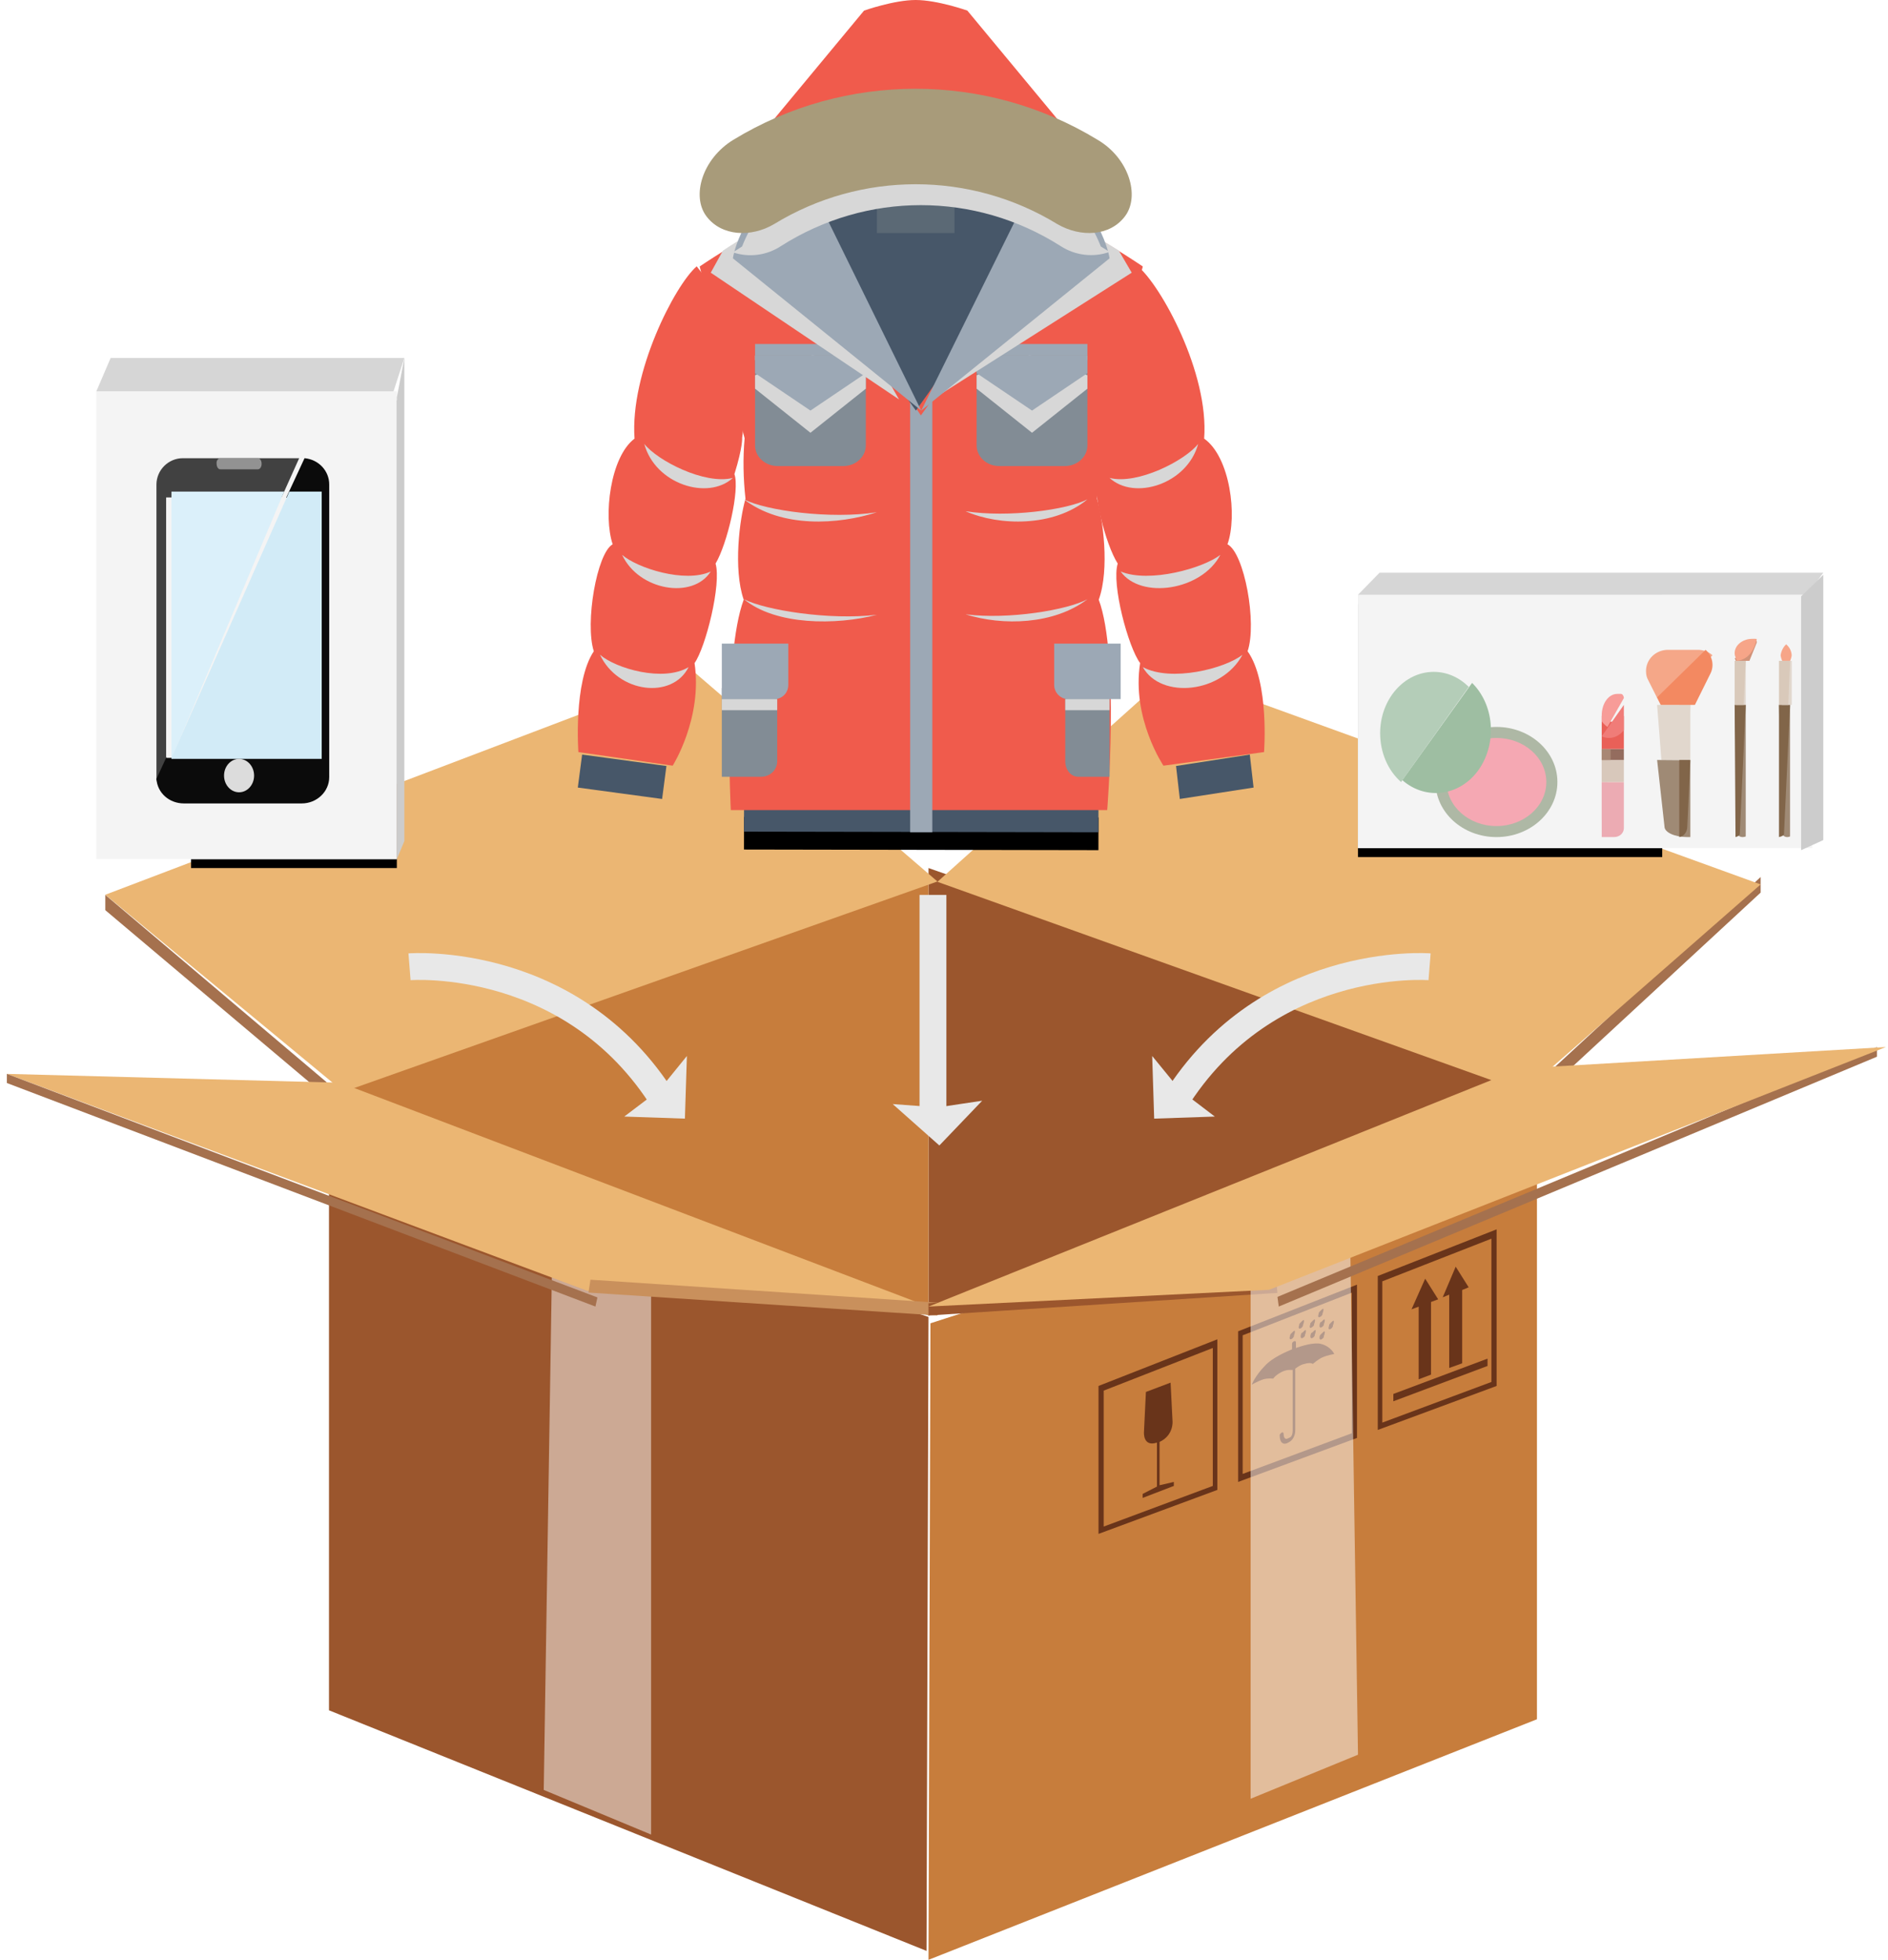 <?xml version="1.0" encoding="UTF-8"?>
<svg width="211px" height="219px" viewBox="0 0 211 219" version="1.1" xmlns="http://www.w3.org/2000/svg" xmlns:xlink="http://www.w3.org/1999/xlink">
    <title>Step1</title>
    <defs>
        <rect id="path-1" x="0" y="2.462" width="34" height="28.308"></rect>
        <filter x="-10.3%" y="-8.8%" width="120.6%" height="124.7%" filterUnits="objectBoundingBox" id="filter-2">
            <feOffset dx="0" dy="1" in="SourceAlpha" result="shadowOffsetOuter1"></feOffset>
            <feGaussianBlur stdDeviation="1" in="shadowOffsetOuter1" result="shadowBlurOuter1"></feGaussianBlur>
            <feColorMatrix values="0 0 0 0 0.647   0 0 0 0 0.443   0 0 0 0 0.306  0 0 0 0.574 0" type="matrix" in="shadowBlurOuter1"></feColorMatrix>
        </filter>
        <rect id="path-3" x="10.582" y="3.733" width="23" height="52.267"></rect>
        <filter x="-8.7%" y="-1.9%" width="117.4%" height="107.7%" filterUnits="objectBoundingBox" id="filter-4">
            <feOffset dx="0" dy="1" in="SourceAlpha" result="shadowOffsetOuter1"></feOffset>
            <feGaussianBlur stdDeviation="0.5" in="shadowOffsetOuter1" result="shadowBlurOuter1"></feGaussianBlur>
            <feColorMatrix values="0 0 0 0 0.647   0 0 0 0 0.443   0 0 0 0 0.306  0 0 0 0.579 0" type="matrix" in="shadowBlurOuter1"></feColorMatrix>
        </filter>
        <polygon id="path-5" points="19.379 92.93 19.385 89.28 58.998 89.35 58.992 93"></polygon>
        <filter x="-6.3%" y="-40.3%" width="112.6%" height="261.3%" filterUnits="objectBoundingBox" id="filter-6">
            <feOffset dx="0" dy="2" in="SourceAlpha" result="shadowOffsetOuter1"></feOffset>
            <feGaussianBlur stdDeviation="0.5" in="shadowOffsetOuter1" result="shadowBlurOuter1"></feGaussianBlur>
            <feColorMatrix values="0 0 0 0 0.608   0 0 0 0 0.337   0 0 0 0 0.176  0 0 0 0.563 0" type="matrix" in="shadowBlurOuter1"></feColorMatrix>
        </filter>
    </defs>
    <g id="2.0版本" stroke="none" stroke-width="1" fill="none" fill-rule="evenodd">
        <g id="首页" transform="translate(-502, -921)">
            <g id="简单四步" transform="translate(376, 827)">
                <g id="Step1" transform="translate(126, 94)">
                    <polygon id="路径" fill="#9B562D" fill-rule="nonzero" points="36.767 125 36.767 191.117 103.547 218 103.767 147.16"></polygon>
                    <polygon id="路径" fill="#FFFFFF" fill-rule="nonzero" opacity="0.49" points="61.744 138 72.767 141.108 72.767 205 60.767 200.013"></polygon>
                    <polygon id="路径" fill="#C77D3C" fill-rule="nonzero" points="171.767 126 171.767 192.117 103.767 219 103.985 147.87"></polygon>
                    <polygon id="路径" fill="#9B562D" fill-rule="nonzero" points="103.767 97 103.767 147 170.767 120.407"></polygon>
                    <polygon id="路径" fill="#C77D3C" fill-rule="nonzero" points="103.767 98 103.767 147 37.767 120.994"></polygon>
                    <polygon id="路径" fill="#EBB673" fill-rule="nonzero" points="11.767 99.983 38.401 122 104.767 98.5 77.474 75"></polygon>
                    <polygon id="路径" fill="#A5714E" fill-rule="nonzero" points="11.767 100 11.767 101.704 35.838 122 37.767 122"></polygon>
                    <polygon id="路径" fill="#A5714E" fill-rule="nonzero" points="196.767 98 196.767 99.741 172.696 122 170.767 122"></polygon>
                    <polygon id="路径" fill="#EBB673" fill-rule="nonzero" points="0.767 120 65.616 144.234 103.767 146 38.043 120.989"></polygon>
                    <polygon id="路径" fill="#A5714E" fill-rule="nonzero" points="0.767 120 0.767 121.02 66.544 146 66.767 144.98"></polygon>
                    <polygon id="路径" fill="#C9905C" fill-rule="nonzero" points="65.989 143 104.767 145.564 104.767 147 65.767 144.436"></polygon>
                    <polygon id="路径" fill="#EBB673" fill-rule="nonzero" points="104.767 98.537 131.001 75 196.767 98.829 170.314 122"></polygon>
                    <g id="编组" transform="translate(122.767, 137)" fill="#69341A" fill-rule="nonzero">
                        <path d="M24.895,13.181 C24.097,12.957 22.718,13.404 22.065,13.628 L22.065,13.032 C22.065,12.883 21.992,12.809 21.847,12.883 C21.702,12.957 21.629,13.032 21.629,13.181 L21.629,13.777 L21.629,13.777 C21.121,14 19.452,14.67 18.581,15.638 C17.492,16.755 17.129,17.723 17.129,17.723 C17.129,17.723 17.927,17.277 18.435,17.128 C18.944,16.979 19.524,17.053 19.524,17.053 C19.524,17.053 19.742,16.681 20.468,16.309 C21.048,16.011 21.484,16.085 21.702,16.085 L21.702,22.862 C21.702,23.16 21.629,23.606 21.266,23.681 L21.121,23.755 C20.758,23.904 20.685,23.457 20.685,23.234 C20.685,23.085 20.613,23.011 20.468,23.085 C20.395,23.16 20.25,23.234 20.25,23.383 C20.25,24.277 20.685,24.426 21.048,24.277 L21.194,24.202 C21.556,24.053 21.992,23.606 21.992,22.787 L21.992,15.936 C22.21,15.787 22.573,15.489 23.008,15.415 C23.734,15.191 23.952,15.415 23.952,15.415 C23.952,15.415 24.532,14.894 25.04,14.67 C25.548,14.447 26.347,14.298 26.347,14.298 C26.347,14.298 25.984,13.479 24.895,13.181 Z" id="路径"></path>
                        <path d="M21.774,12.436 L21.774,12.436 C21.847,12.362 21.847,12.287 21.847,12.213 C21.919,12.064 21.992,11.766 21.919,11.691 L21.919,11.691 C21.847,11.691 21.629,11.915 21.556,11.989 C21.484,12.064 21.411,12.138 21.411,12.213 L21.411,12.213 L21.411,12.213 C21.411,12.213 21.411,12.213 21.411,12.287 C21.339,12.436 21.339,12.585 21.411,12.66 C21.556,12.66 21.702,12.585 21.774,12.436 Z" id="路径"></path>
                        <path d="M22.79,11.245 L22.79,11.245 C22.863,11.17 22.863,11.096 22.863,11.021 C22.935,10.872 23.008,10.574 22.935,10.5 L22.935,10.5 C22.863,10.5 22.645,10.723 22.573,10.798 C22.5,10.872 22.427,10.947 22.427,11.021 L22.427,11.021 L22.427,11.021 C22.427,11.021 22.427,11.021 22.427,11.096 C22.355,11.245 22.355,11.394 22.427,11.468 C22.573,11.468 22.718,11.394 22.79,11.245 Z" id="路径"></path>
                        <path d="M22.645,12.064 L22.645,12.064 L22.645,12.064 L22.645,12.064 C22.573,12.287 22.573,12.436 22.645,12.511 C22.718,12.585 22.863,12.511 23.008,12.362 L23.008,12.362 C23.081,12.287 23.081,12.213 23.081,12.138 C23.153,11.989 23.226,11.691 23.153,11.617 L23.153,11.617 C23.081,11.617 22.863,11.84 22.79,11.915 C22.718,11.915 22.645,11.989 22.645,12.064 Z" id="路径"></path>
                        <path d="M24.024,11.17 L24.024,11.17 C24.097,11.096 24.097,11.021 24.097,10.947 C24.169,10.798 24.242,10.5 24.169,10.426 L24.169,10.426 C24.097,10.426 23.879,10.649 23.806,10.723 C23.734,10.798 23.661,10.872 23.661,10.947 L23.661,10.947 L23.661,10.947 C23.661,10.947 23.661,10.947 23.661,11.021 C23.589,11.17 23.589,11.319 23.661,11.394 C23.734,11.394 23.879,11.319 24.024,11.17 Z" id="路径"></path>
                        <path d="M24.968,9.979 L24.968,9.979 C25.04,9.904 25.04,9.83 25.04,9.755 C25.113,9.606 25.185,9.309 25.113,9.234 L25.113,9.234 C25.04,9.234 24.823,9.457 24.75,9.532 C24.677,9.606 24.605,9.681 24.605,9.755 L24.605,9.755 L24.605,9.755 C24.605,9.755 24.605,9.755 24.605,9.83 C24.532,9.979 24.532,10.128 24.605,10.202 C24.677,10.202 24.895,10.128 24.968,9.979 Z" id="路径"></path>
                        <path d="M24.75,12.213 L24.75,12.213 L24.75,12.213 C24.75,12.213 24.75,12.287 24.75,12.213 C24.677,12.436 24.677,12.585 24.75,12.66 C24.823,12.734 24.968,12.66 25.113,12.511 L25.113,12.511 C25.185,12.436 25.185,12.362 25.185,12.287 C25.258,12.138 25.331,11.84 25.258,11.766 L25.258,11.766 C25.185,11.766 24.968,11.989 24.895,12.064 C24.895,12.064 24.823,12.138 24.75,12.213 Z" id="路径"></path>
                        <path d="M26.129,11.319 L26.129,11.319 C26.202,11.245 26.202,11.17 26.202,11.096 C26.274,10.947 26.347,10.649 26.274,10.574 L26.274,10.574 C26.202,10.574 25.984,10.798 25.911,10.872 C25.839,10.947 25.766,11.021 25.766,11.096 L25.766,11.096 L25.766,11.096 C25.766,11.096 25.766,11.096 25.766,11.17 C25.694,11.319 25.694,11.468 25.766,11.543 C25.911,11.543 26.056,11.468 26.129,11.319 Z" id="路径"></path>
                        <path d="M23.734,12.064 C23.734,12.064 23.661,12.064 23.734,12.064 C23.661,12.064 23.661,12.064 23.734,12.064 C23.661,12.064 23.661,12.064 23.734,12.064 C23.661,12.287 23.661,12.436 23.734,12.511 C23.806,12.585 23.952,12.511 24.097,12.362 L24.097,12.362 C24.169,12.287 24.169,12.213 24.169,12.138 C24.242,11.989 24.315,11.691 24.242,11.617 L24.242,11.617 C24.169,11.617 23.952,11.84 23.879,11.915 C23.806,11.915 23.734,11.989 23.734,12.064 Z" id="路径"></path>
                        <path d="M24.75,10.872 L24.75,10.872 L24.75,10.872 C24.677,10.872 24.677,10.872 24.75,10.872 C24.677,11.096 24.677,11.245 24.75,11.319 C24.823,11.394 24.968,11.319 25.113,11.17 L25.113,11.17 C25.185,11.096 25.185,11.021 25.185,10.947 C25.258,10.798 25.331,10.5 25.258,10.426 L25.258,10.426 C25.185,10.426 24.968,10.649 24.895,10.723 C24.823,10.723 24.75,10.798 24.75,10.872 Z" id="路径"></path>
                        <path d="M15.605,28.596 L28.887,23.681 L28.887,6.553 L15.605,11.766 L15.605,28.596 Z M16.113,12.213 L28.306,7.447 L28.306,23.16 L16.113,27.702 L16.113,12.213 Z" id="形状"></path>
                        <polygon id="路径" points="35.782 17.128 37.161 16.606 37.161 8.489 37.96 8.191 36.508 5.883 34.984 9.309 35.782 9.011"></polygon>
                        <polygon id="路径" points="39.194 15.862 40.645 15.34 40.645 7.149 41.371 6.851 39.919 4.543 38.468 7.968 39.194 7.67"></polygon>
                        <polygon id="路径" points="43.476 14.819 32.952 18.766 32.952 19.585 43.476 15.638"></polygon>
                        <path d="M31.21,5.585 L31.21,22.787 L44.492,17.872 L44.492,0.372 L31.21,5.585 Z M43.911,17.426 L31.718,21.968 L31.718,6.181 L43.911,1.415 L43.911,17.426 Z" id="形状"></path>
                        <path d="M0,34.404 L13.282,29.489 L13.282,12.66 L0,17.872 L0,34.404 Z M0.581,18.394 L12.774,13.628 L12.774,29.043 L0.581,33.585 L0.581,18.394 Z" id="形状"></path>
                        <path d="M6.823,28.968 L6.823,24.128 C8.419,23.383 8.274,21.819 8.274,21.819 L8.056,17.5 L6.677,18.021 L5.298,18.543 L5.081,23.011 C5.081,23.011 4.935,24.723 6.532,24.202 L6.532,29.043 L6.532,29.117 L4.935,29.936 L4.935,30.383 L8.419,29.043 L8.419,28.596 L6.823,28.968 C6.823,29.043 6.823,28.968 6.823,28.968 Z" id="路径"></path>
                    </g>
                    <path d="M45.767,108.032 C45.767,108.032 64.579,106.54 74.767,124" id="路径" stroke="#E8E8E8" stroke-width="3"></path>
                    <polygon id="路径" fill="#E8E8E8" fill-rule="nonzero" points="76.544 125 69.767 124.769 73.677 121.808 76.767 118"></polygon>
                    <polygon id="路径" fill="#E8E8E8" fill-rule="nonzero" points="104.981 128 99.767 123.373 104.787 123.746 109.767 123"></polygon>
                    <path d="M159.767,108.032 C159.767,108.032 140.955,106.54 130.767,124" id="路径" stroke="#E8E8E8" stroke-width="3"></path>
                    <polygon id="路径" fill="#E8E8E8" fill-rule="nonzero" points="128.989 125 135.767 124.769 131.878 121.808 128.767 118"></polygon>
                    <line x1="104.267" y1="100" x2="104.267" y2="126" id="路径" stroke="#E8E8E8" stroke-width="3"></line>
                    <polygon id="路径" fill="#9B562D" fill-rule="nonzero" points="142.618 143 103.767 145.632 103.767 147 142.767 144.474"></polygon>
                    <polygon id="路径" fill="#FFFFFF" fill-rule="nonzero" opacity="0.49" points="150.822 134 139.767 137.111 139.767 201 151.767 196.08"></polygon>
                    <polygon id="路径" fill="#A5714E" fill-rule="nonzero" points="209.767 117 209.767 118.08 142.912 146 142.767 144.92"></polygon>
                    <polygon id="路径" fill="#EBB673" fill-rule="nonzero" points="103.767 146 141.828 144.127 210.767 117 169.892 119.398"></polygon>
                    <g id="化妆品" transform="translate(151.767, 64)" fill-rule="nonzero">
                        <g id="矩形">
                            <use fill="black" fill-opacity="1" filter="url(#filter-2)" xlink:href="#path-1"></use>
                            <use fill="#F4F4F4" xlink:href="#path-1"></use>
                        </g>
                        <rect id="矩形" fill="#F4F4F4" x="0" y="2.462" width="50.762" height="28.308"></rect>
                        <polygon id="路径" fill="#D6D6D6" points="2.404 0 0 2.462 50.189 2.462 52 0"></polygon>
                        <polygon id="路径" fill="#CCCCCC" points="52 29.876 49.524 31 49.524 2.64 52 0.231"></polygon>
                        <ellipse id="椭圆形" fill="#AEB8A5" cx="15.476" cy="23.385" rx="6.81" ry="6.154"></ellipse>
                        <ellipse id="椭圆形" fill="#F5A8B3" cx="15.476" cy="23.385" rx="5.571" ry="4.923"></ellipse>
                        <path d="M12.751,12.308 L4.952,23.175 C7.657,25.535 11.556,24.927 13.6,21.852 C15.55,18.885 15.204,14.739 12.751,12.308 Z" id="路径" fill="#9EBEA2"></path>
                        <path d="M8.462,11.077 C5.18,11.077 2.476,14.119 2.476,17.93 C2.476,20.063 3.327,22.091 4.816,23.385 L12.381,12.755 C11.287,11.671 9.92,11.077 8.462,11.077 Z" id="路径" fill="#B4CDB8"></path>
                        <path d="M27.238,23.385 L27.238,27.504 C27.238,27.956 27.42,28.308 27.627,28.308 L27.857,28.308 L27.857,23.385 L27.238,23.385 L27.238,23.385 Z" id="路径" fill="#F8BCC3"></path>
                        <path d="M27.238,29.538 L28.614,29.538 C29.233,29.538 29.714,29.099 29.714,28.534 L29.714,23.385 L27.238,23.385 L27.238,29.538 Z" id="路径" fill="#ECABB3"></path>
                        <polygon id="路径" fill="#E7D3CE" points="27.857 20.923 27.384 20.923 27.238 20.923 27.238 23.385 27.857 23.385"></polygon>
                        <polygon id="路径" fill="#D8C8BB" points="29.302 20.923 27.238 20.923 27.238 23.385 29.714 23.385 29.714 20.923"></polygon>
                        <rect id="矩形" fill="#946C5E" x="27.238" y="19.692" width="2.476" height="1.231"></rect>
                        <rect id="矩形" fill="#A88774" x="27.238" y="19.692" width="1" height="1.231"></rect>
                        <path d="M28.507,16.662 C28.29,16.662 28.074,16.627 27.888,16.522 L27.486,17.115 L27.888,16.522 C27.64,16.418 27.424,16.244 27.238,16 L27.238,19.692 L29.714,19.692 L29.714,16 C29.436,16.453 29.002,16.662 28.507,16.662 Z" id="路径" fill="#E96058"></path>
                        <path d="M29.378,13.538 L28.981,13.538 C28.002,13.538 27.238,14.599 27.238,15.958 L27.238,15.958 L27.238,16.594 C27.422,16.849 27.636,17.061 27.88,17.231 L29.714,14.005 L29.714,13.963 C29.684,13.708 29.531,13.538 29.378,13.538 Z" id="路径" fill="#F79C98"></path>
                        <path d="M28.063,18.462 C28.683,18.462 29.302,18.138 29.714,17.585 L29.714,14.769 L27.238,18.277 C27.527,18.415 27.775,18.462 28.063,18.462 Z" id="路径" fill="#F07C78"></path>
                        <polygon id="路径" fill="#D9C9BA" points="36.952 20.923 37.143 14.769 35.905 14.769 35.905 20.923"></polygon>
                        <polygon id="路径" fill="#E1D7CD" points="37.143 14.769 33.429 14.769 33.908 20.923 37.143 20.923"></polygon>
                        <path d="M33.429,20.923 L34.254,28.362 C34.254,29.03 35.423,29.538 36.799,29.538 C36.937,29.538 37.005,29.538 37.143,29.538 L37.143,20.955 L33.429,20.923 Z" id="路径" fill="#9F8A75"></path>
                        <path d="M35.905,20.923 L35.905,29.538 C36.411,29.475 36.805,28.964 36.805,28.358 L36.805,28.358 L37.143,20.923 L35.905,20.923 Z" id="路径" fill="#816549"></path>
                        <path d="M37.949,8.615 L34.644,8.615 C33.257,8.615 32.156,9.703 32.191,11.029 C32.191,11.369 32.262,11.709 32.44,12.015 L33.826,14.769 L39.619,9.227 C39.193,8.819 38.588,8.615 37.949,8.615 Z" id="路径" fill="#F5A788"></path>
                        <path d="M38.848,8.615 L33.429,13.923 L33.861,14.769 L37.651,14.769 L39.38,11.285 C39.845,10.374 39.612,9.299 38.848,8.615 Z" id="路径" fill="#F38961"></path>
                        <path d="M42.095,14.769 L42.429,29.126 C42.429,29.367 42.667,29.538 43,29.538 L43,29.538 C43.143,29.538 43.238,29.504 43.333,29.47 L43.333,14.769 L42.095,14.769 L42.095,14.769 Z" id="路径" fill="#9F8A75"></path>
                        <path d="M42.19,29.538 C42.476,29.469 42.667,29.331 42.667,29.193 L43.333,14.769 L42.095,14.769 L42.19,29.538 Z" id="路径" fill="#816549"></path>
                        <polygon id="路径" fill="#E1D7CD" points="43.333 9.846 42.095 9.846 42.223 14.769 43.333 14.769"></polygon>
                        <polygon id="路径" fill="#D9C9BA" points="42.095 9.846 42.095 14.769 43.101 14.769 43.333 9.846"></polygon>
                        <path d="M44.251,7.385 C43.746,9.44 42.398,9.542 42.095,9.542 L42.23,9.846 L43.746,9.846 L44.554,7.841 C44.621,7.638 44.487,7.435 44.251,7.385 Z" id="路径" fill="#D19278"></path>
                        <path d="M44.571,7.413 C44.501,7.385 44.465,7.385 44.395,7.385 L44.076,7.385 C42.98,7.385 42.095,8.1 42.095,8.987 C42.095,9.159 42.131,9.302 42.201,9.474 L42.343,9.846 C42.626,9.818 44.041,9.703 44.571,7.413 Z" id="路径" fill="#F7A588"></path>
                        <path d="M48.471,9.231 C48.409,9.692 48.192,10.154 47.852,10.462 C47.512,10.154 47.295,9.692 47.233,9.231 C47.295,8.769 47.512,8.308 47.852,8 C48.223,8.308 48.44,8.738 48.471,9.231 Z" id="路径" fill="#F7A588"></path>
                        <path d="M47.048,14.769 L47.409,29.126 C47.409,29.332 47.667,29.538 47.976,29.538 L47.976,29.538 C48.079,29.538 48.234,29.504 48.286,29.47 L48.286,14.769 L47.048,14.769 L47.048,14.769 Z" id="路径" fill="#9F8A75"></path>
                        <path d="M47.048,29.538 C47.385,29.469 47.61,29.331 47.61,29.193 L48.286,14.769 L47.048,14.769 L47.048,29.538 Z" id="路径" fill="#816549"></path>
                        <polygon id="路径" fill="#E1D7CD" points="48.471 9.846 47.233 9.846 47.371 14.769 48.471 14.769"></polygon>
                        <polygon id="路径" fill="#D9C9BA" points="47.048 9.846 47.048 14.769 48.095 14.769 48.286 9.846"></polygon>
                    </g>
                    <g id="手机" transform="translate(10.767, 40)" fill-rule="nonzero">
                        <g id="矩形">
                            <use fill="black" fill-opacity="1" filter="url(#filter-4)" xlink:href="#path-3"></use>
                            <use fill="#F4F4F4" xlink:href="#path-3"></use>
                        </g>
                        <rect id="矩形" fill="#F4F4F4" x="0" y="3.733" width="33.582" height="52.267"></rect>
                        <polygon id="路径" fill="#D6D6D6" points="1.598 0 4.4408921e-13 3.733 33.211 3.733 34.422 0"></polygon>
                        <polygon id="路径" fill="#CCCCCC" points="34.422 53.988 33.582 56 33.582 4.417 34.422 0"></polygon>
                        <path d="M7.8,15.588 L20.699,15.588 L22.668,11.2 L22.422,11.2 L9.67,11.2 C8.046,11.2 6.716,12.531 6.716,14.158 L6.716,47.092 C6.716,47.141 6.716,47.19 6.716,47.289 L7.8,44.824 L7.8,15.588 Z" id="路径" fill="#414141"></path>
                        <polygon id="路径" fill="#DBF0FA" points="8.396 44.8 20.989 14.933 8.396 14.933"></polygon>
                        <path d="M23.268,11.2 L21.224,15.606 L24.902,15.606 L24.902,44.686 L7.84,44.686 L7.84,44.588 L6.716,47.036 C6.819,48.603 8.147,49.778 9.781,49.778 L22.961,49.778 C24.647,49.778 26.026,48.456 26.026,46.84 L26.026,14.137 C26.026,12.62 24.851,11.347 23.268,11.2 Z" id="路径" fill="#0B0B0B"></path>
                        <polygon id="路径" fill="#D2EBF7" points="8.396 44.8 25.187 44.8 25.187 14.933 21.567 14.933 8.396 44.7"></polygon>
                        <path d="M13.856,11.2 L18.055,11.2 C18.315,11.2 18.47,11.511 18.47,11.822 L18.47,11.822 C18.47,12.211 18.263,12.444 18.055,12.444 L13.856,12.444 C13.596,12.444 13.441,12.133 13.441,11.822 L13.441,11.822 C13.389,11.511 13.596,11.2 13.856,11.2 Z" id="路径" fill="#929292"></path>
                        <ellipse id="椭圆形" fill="#DCDCDC" cx="15.951" cy="46.667" rx="1.679" ry="1.867"></ellipse>
                    </g>
                    <g id="Layer_1_1_" transform="translate(63.767, 0)" fill-rule="nonzero">
                        <g id="矩形">
                            <use fill="black" fill-opacity="1" filter="url(#filter-6)" xlink:href="#path-5"></use>
                            <use fill="#475769" xlink:href="#path-5"></use>
                        </g>
                        <path d="M58.829,55.738 C59.078,53.482 59.127,51.227 58.929,48.972 L63.951,29.776 C63.951,29.776 47.492,18.6 39.189,18.6 C30.885,18.6 14.427,29.776 14.427,29.776 L19.449,48.972 C19.25,51.227 19.3,53.482 19.548,55.738 C18.902,57.943 18.156,63.556 19.349,67.014 C17.012,73.279 17.907,90.52 17.907,90.52 L59.973,90.52 C59.973,90.52 61.365,73.279 59.028,67.014 C60.271,63.556 59.475,57.943 58.829,55.738 Z" id="路径" fill="#F05B4C"></path>
                        <polygon id="矩形" fill="#475769" points="0.808 88.005 1.291 84.32 10.712 85.595 10.229 89.28"></polygon>
                        <polygon id="矩形" fill="#475769" points="67.665 85.595 75.908 84.32 76.331 88.005 68.088 89.28"></polygon>
                        <polygon id="路径" fill="#9CA8B5" points="37.951 44.64 39.149 46.422 40.427 44.64 40.427 93 37.951 93"></polygon>
                        <path d="M14.095,29.76 C11.651,31.867 6.621,41.665 7.148,49.013 C4.417,51.071 3.65,57.684 4.704,60.82 C2.932,61.8 1.59,69.638 2.596,72.774 C0.297,76.203 0.872,84.041 0.872,84.041 L11.412,85.56 C11.412,85.56 14.765,80.269 13.855,74.096 C15.101,72.333 16.873,65.278 16.203,62.975 C17.496,60.82 18.933,54.745 18.311,52.981 C19.269,49.895 19.173,48.915 19.173,48.915 C19.173,48.915 20.946,38.186 14.095,29.76 Z" id="路径" fill="#F05B4C"></path>
                        <path d="M3.284,73.16 C5.048,74.705 10.385,76.25 13.189,74.545 C11.38,78.168 5.319,77.475 3.284,73.16 Z" id="路径" fill="#D7D7D7"></path>
                        <path d="M29.679,39.68 L20.617,39.68 L20.617,49.773 C20.617,51.071 21.776,52.08 23.146,52.08 L30.469,52.08 C31.892,52.08 32.998,51.023 32.998,49.773 L32.998,39.68 L29.679,39.68 L29.679,39.68 Z" id="路径" fill="#828C95"></path>
                        <polygon id="路径" fill="#9CA8B5" points="27.397 38.44 20.617 38.44 20.617 39.68 27.397 39.68 32.998 39.68 32.998 38.44"></polygon>
                        <polygon id="路径" fill="#D7D7D7" points="27.397 39.742 20.617 39.742 20.617 40.238 27.397 40.238 32.998 40.238 32.998 39.742"></polygon>
                        <polygon id="路径" fill="#D7D7D7" points="20.617 41.93 20.617 43.431 26.808 48.36 32.998 43.431 32.998 41.93 27.07 39.68"></polygon>
                        <polygon id="路径" fill="#9CA8B5" points="27.397 39.68 20.617 39.68 20.617 41.699 26.808 45.88 32.998 41.699 32.998 39.68"></polygon>
                        <path d="M48.698,39.68 L57.76,39.68 L57.76,49.773 C57.76,51.071 56.601,52.08 55.231,52.08 L47.908,52.08 C46.485,52.08 45.379,51.023 45.379,49.773 L45.379,39.68 L48.698,39.68 L48.698,39.68 Z" id="路径" fill="#828C95"></path>
                        <polygon id="路径" fill="#9CA8B5" points="50.98 38.44 57.76 38.44 57.76 39.68 50.98 39.68 45.379 39.68 45.379 38.44"></polygon>
                        <polygon id="路径" fill="#D7D7D7" points="50.98 39.742 57.76 39.742 57.76 40.238 50.98 40.238 45.379 40.238 45.379 39.742"></polygon>
                        <polygon id="路径" fill="#D7D7D7" points="57.76 41.93 57.76 43.431 51.57 48.36 45.379 43.431 45.379 41.93 51.307 39.68"></polygon>
                        <polygon id="路径" fill="#9CA8B5" points="50.98 39.68 57.76 39.68 57.76 41.699 51.57 45.88 45.379 41.699 45.379 39.68"></polygon>
                        <path d="M5.76,62 C7.44,63.479 12.791,65.196 15.665,63.861 C13.675,67.009 7.617,66.007 5.76,62 Z" id="路径" fill="#D7D7D7"></path>
                        <path d="M23.093,24.242 L38.594,45.88 L54.046,24.193 C48.96,21.397 42.75,18.6 38.643,18.6 C34.487,18.6 28.228,21.446 23.093,24.242 Z" id="路径" fill="#475769"></path>
                        <path d="M15.665,30.471 L36.712,44.64 L24.63,23.56 C21.317,25.337 18.88,26.769 17.029,28.003 L15.665,30.471 Z" id="路径" fill="#D7D7D7"></path>
                        <path d="M8.236,49.6 C9.677,51.452 14.99,54.205 18.141,53.404 C15.35,55.956 9.452,54.104 8.236,49.6 Z" id="路径" fill="#D7D7D7"></path>
                        <path d="M39.189,12.4 C35.706,12.648 31.974,13.194 26.799,17.062 C18.887,22.965 18.141,28.867 18.141,28.867 L39.189,45.88 L28.69,24.502 C28.69,24.502 30.63,15.922 39.189,12.4 Z" id="路径" fill="#9CA8B5"></path>
                        <path d="M16.903,76.88 L16.903,86.8 L21.276,86.8 C22.298,86.8 23.093,86.037 23.093,85.056 L23.093,85.056 L23.093,76.88 L16.903,76.88 Z" id="路径" fill="#828C95"></path>
                        <path d="M16.903,71.92 L16.903,78.12 L22.768,78.12 C23.647,78.12 24.331,77.426 24.331,76.533 L24.331,71.92 L16.903,71.92 Z" id="路径" fill="#9CA8B5"></path>
                        <path d="M19.379,55.8 C21.829,57.06 29.018,58.05 34.236,57.24 C29.923,58.635 23.586,59.04 19.379,55.8 Z" id="路径" fill="#D7D7D7"></path>
                        <path d="M19.379,66.96 C21.784,68.188 28.945,69.332 34.236,68.697 C29.694,69.883 22.906,69.883 19.379,66.96 Z" id="路径" fill="#D7D7D7"></path>
                        <path d="M44.342,1.184 C44.342,1.184 40.987,0 38.57,0 C36.152,0 32.798,1.184 32.798,1.184 L19.379,17.36 L57.76,17.36 L44.342,1.184 Z" id="路径" fill="#F05B4C"></path>
                        <path d="M63.397,29.76 C65.952,31.867 71.369,41.665 70.807,49.013 C73.72,51.071 74.537,57.684 73.413,60.82 C75.304,61.8 76.735,69.638 75.662,72.774 C78.115,76.203 77.501,84.041 77.501,84.041 L66.259,85.56 C66.259,85.56 62.681,80.269 63.652,74.096 C62.324,72.333 60.433,65.278 61.148,62.975 C59.769,60.82 58.235,54.745 58.9,52.981 C57.878,49.895 57.98,48.915 57.98,48.915 C57.98,48.915 56.089,38.186 63.397,29.76 Z" id="路径" fill="#F05B4C"></path>
                        <path d="M75.093,73.16 C73.16,74.705 67.105,76.25 63.951,74.545 C65.986,78.168 72.804,77.475 75.093,73.16 Z" id="路径" fill="#D7D7D7"></path>
                        <path d="M72.617,62 C70.727,63.479 64.708,65.196 61.474,63.861 C63.713,67.009 70.528,66.007 72.617,62 Z" id="路径" fill="#D7D7D7"></path>
                        <path d="M62.712,30.471 L40.427,44.64 L53.22,23.56 C56.728,25.288 59.308,26.769 61.268,28.003 L62.712,30.471 Z" id="路径" fill="#D7D7D7"></path>
                        <path d="M70.141,49.6 C68.694,51.452 63.357,54.205 60.236,53.404 C62.995,55.956 68.92,54.104 70.141,49.6 Z" id="路径" fill="#D7D7D7"></path>
                        <path d="M39.238,12.4 C42.713,12.648 46.436,13.194 51.599,17.062 C59.492,22.965 60.236,28.867 60.236,28.867 L39.189,45.88 L49.762,24.502 C49.712,24.502 47.776,15.922 39.238,12.4 Z" id="路径" fill="#9CA8B5"></path>
                        <path d="M60.236,76.88 L60.236,86.8 L56.738,86.8 C55.92,86.8 55.284,86.037 55.284,85.056 L55.284,76.88 L60.236,76.88 Z" id="路径" fill="#828C95"></path>
                        <path d="M61.474,71.92 L61.474,78.12 L55.61,78.12 C54.73,78.12 54.046,77.376 54.046,76.533 L54.046,71.92 L61.474,71.92 Z" id="路径" fill="#9CA8B5"></path>
                        <path d="M57.76,55.8 C55.515,56.961 48.925,57.873 44.141,57.127 C47.9,58.785 54.001,58.909 57.76,55.8 Z" id="路径" fill="#D7D7D7"></path>
                        <path d="M57.76,66.96 C55.556,68.153 48.991,69.263 44.141,68.646 C48.305,69.962 54.037,69.798 57.76,66.96 Z" id="路径" fill="#D7D7D7"></path>
                        <rect id="矩形" fill="#5B6975" x="34.236" y="19.84" width="8.667" height="6.2"></rect>
                        <path d="M59.258,27.543 C58.378,25.278 56.276,21.552 51.436,17.826 C46.302,13.898 32.075,13.898 26.99,17.826 C22.15,21.552 20.048,25.278 19.168,27.543 L18.141,28.198 C19.95,28.802 21.906,28.55 23.519,27.493 C33.102,21.4 45.178,21.4 54.76,27.493 C56.374,28.55 58.427,28.802 60.236,28.148 L59.258,27.543 Z" id="路径" fill="#D7D7D7"></path>
                        <path d="M61.969,24.156 C60.285,26.412 57.017,26.559 54.392,25.039 C44.686,19.104 32.454,19.104 22.749,25.039 C20.173,26.559 16.856,26.412 15.172,24.156 C13.488,21.9 14.726,17.731 18.193,15.622 C30.672,8.019 46.419,8.019 58.898,15.622 C62.414,17.682 63.652,21.9 61.969,24.156 Z" id="路径" fill="#A89B7A"></path>
                        <rect id="矩形" fill="#D7D7D7" x="16.903" y="78.12" width="6.19" height="1.24"></rect>
                        <rect id="矩形" fill="#D7D7D7" x="55.284" y="78.12" width="4.952" height="1.24"></rect>
                    </g>
                </g>
            </g>
        </g>
    </g>
</svg>